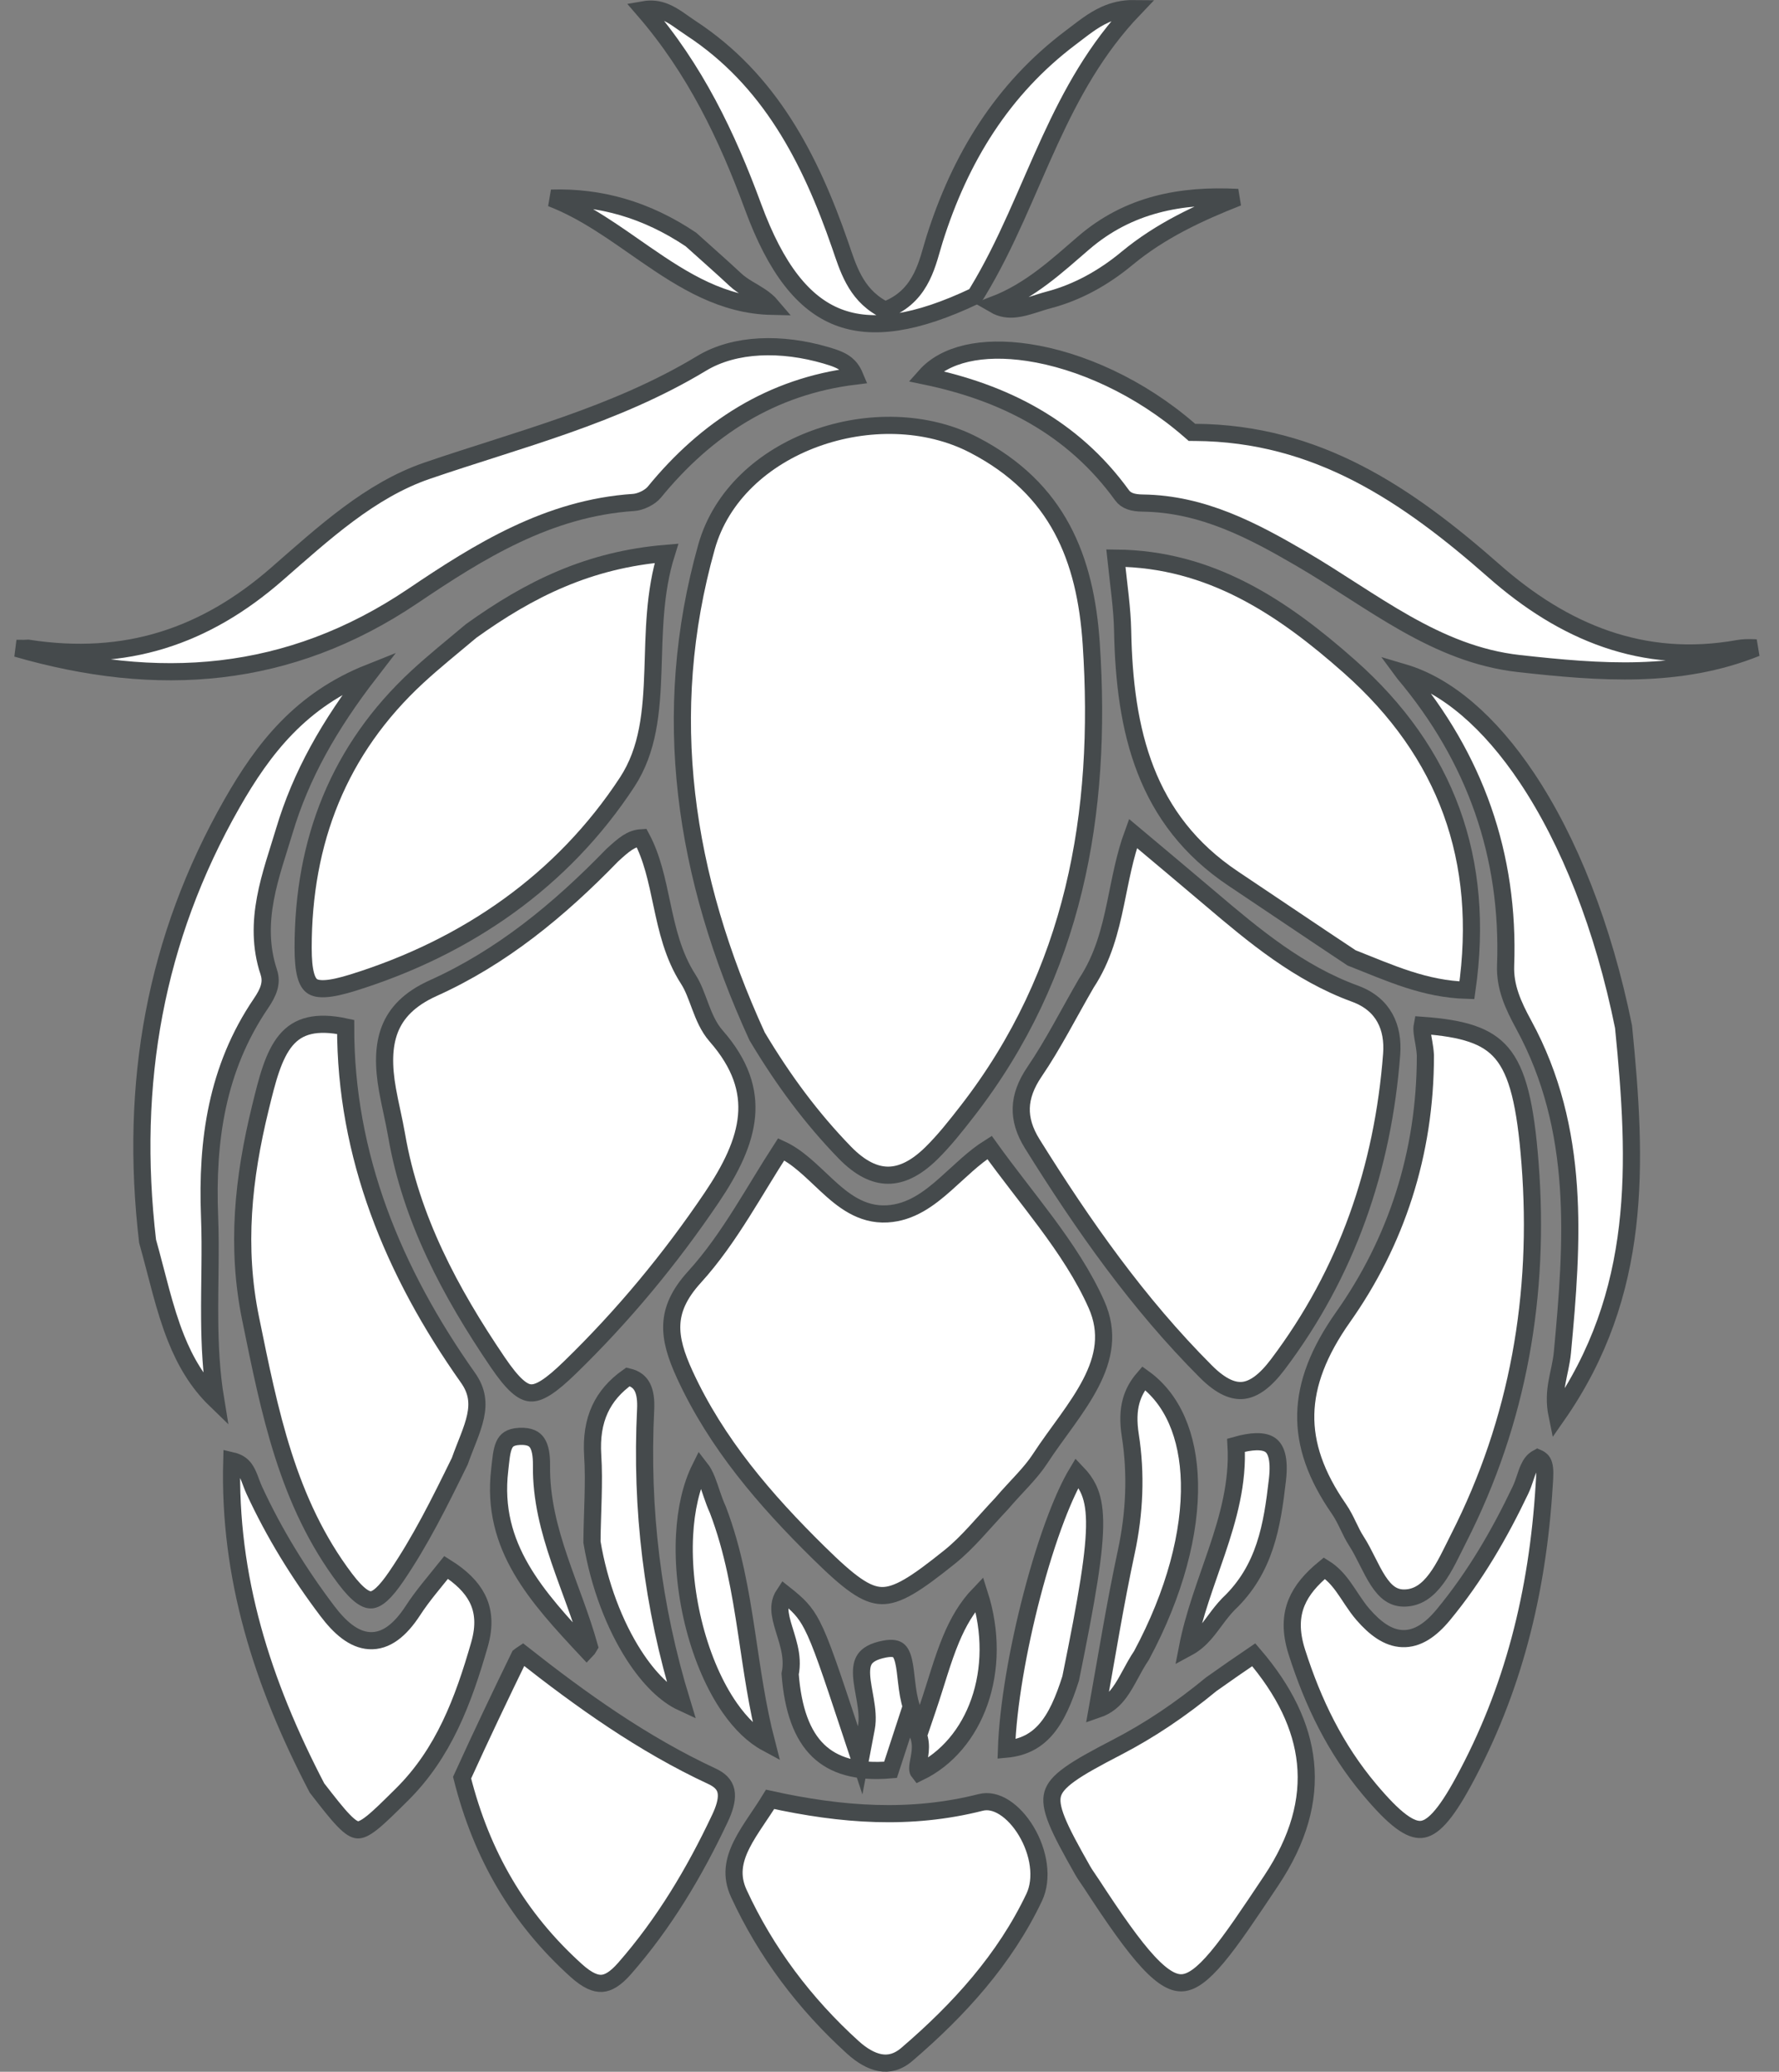<svg width="415" height="483" viewBox="0 0 415 483" fill="none" xmlns="http://www.w3.org/2000/svg">
<rect x="0" y="0" width="415" height="483" fill="#808080" stroke="none"/>
<path d="M264.584 2.002C255.687 11.297 249.93 21.907 244.953 32.699C239.393 44.754 234.885 56.804 228.052 68.064L228.044 68.077L228.036 68.092C227.801 68.494 227.589 68.797 227.441 68.998C213.726 75.513 203.463 77.037 195.467 73.918C187.409 70.774 180.992 62.655 175.679 48.224C169.62 31.763 162.14 16.092 150.158 2.267C152.101 1.925 153.664 2.21 155.041 2.754C157.259 3.63 158.916 5.08 161.257 6.615C179.502 18.583 188.984 36.886 195.995 57.15C197.792 62.345 199.476 68.38 205.605 71.842L206.476 72.334L207.392 71.933C215.216 68.503 216.386 60.95 217.999 55.832C223.981 36.847 233.893 20.712 249.797 8.752C252.516 6.707 254.882 4.722 257.814 3.406C259.748 2.539 261.934 1.969 264.584 2.002Z" fill="white" stroke="#454A4C" stroke-width="4"/>
<path d="M252.787 56.63C263.26 47.629 275.464 45.335 288.764 46.031C279.644 49.623 270.701 53.773 262.899 60.24C257.466 64.743 251.358 68.16 244.642 69.921C243.307 70.271 241.89 70.755 240.666 71.132C239.382 71.527 238.19 71.845 237.027 71.987C235.343 72.192 233.689 72.036 231.964 71.037C240.394 67.787 246.651 61.903 252.787 56.63Z" fill="white" stroke="#454A4C" stroke-width="4"/>
<path d="M128.584 46.191C139.991 45.838 150.724 48.837 161.163 55.826C165.087 59.368 168.334 62.192 171.509 65.163C172.445 66.039 173.482 66.72 174.459 67.314C175.493 67.943 176.368 68.426 177.305 69.048C178.297 69.706 179.23 70.445 180.055 71.422C168.656 71.173 159.619 65.552 150.436 59.208C143.587 54.477 136.583 49.27 128.584 46.191Z" fill="white" stroke="#454A4C" stroke-width="4"/>
<path d="M190.167 102.24C202.228 97.841 216.139 98.018 227.184 103.74C237.076 108.865 243.549 115.514 247.734 123.279C251.937 131.077 253.894 140.113 254.561 150.084C257.21 189.67 250.598 226.914 225.666 259.021C222.949 262.519 220.264 265.925 217.229 268.901C213.62 272.44 210.269 273.993 207.151 273.985C204.043 273.977 200.682 272.417 197.051 268.677C189.33 260.725 182.767 251.908 176.611 241.607C159.472 204.205 153.849 166.451 164.814 127.506C168.197 115.49 178.11 106.637 190.167 102.24Z" fill="white" stroke="#454A4C" stroke-width="4"/>
<path d="M230.839 267.518C235.066 273.409 239.741 279.197 243.946 284.865C248.568 291.095 252.766 297.359 255.77 304.099C258.71 310.692 257.485 316.602 254.453 322.468C252.923 325.429 250.953 328.332 248.85 331.27C246.777 334.167 244.537 337.148 242.617 340.101C241.52 341.789 240.177 343.362 238.632 345.058C237.127 346.708 235.383 348.523 233.655 350.543C229.074 355.405 225.732 359.621 221.538 362.982C217.573 366.159 214.512 368.462 211.914 369.96C209.331 371.449 207.384 372.036 205.627 371.987C203.882 371.94 202.034 371.257 199.664 369.621C197.272 367.97 194.507 365.458 190.942 361.953C178.434 349.656 167.127 336.515 159.744 320.477C157.687 316.009 156.545 312.283 156.714 308.754C156.879 305.306 158.315 301.779 161.985 297.746C166.216 293.099 169.779 287.897 173.135 282.584C176.242 277.665 179.097 272.78 182.234 267.94C186.118 269.726 189.212 272.965 192.755 276.249C196.535 279.754 200.908 283.352 206.972 283.001C212.491 282.682 216.728 279.474 220.518 276.119C223.992 273.045 227.105 269.857 230.839 267.518Z" fill="white" stroke="#454A4C" stroke-width="4"/>
<path d="M264.297 194.32C270.999 199.946 276.735 204.735 282.436 209.577C292.52 218.142 303.01 226.891 316.038 231.647C319.559 232.933 321.771 234.97 323.079 237.345C324.404 239.752 324.879 242.655 324.644 245.751C322.623 272.318 314.244 296.703 298.071 318.118C295.18 321.945 292.589 323.8 290.167 324.131C287.836 324.448 284.979 323.432 281.317 319.77C265.465 303.921 252.697 285.735 240.819 266.692C238.954 263.702 238.151 260.945 238.235 258.283C238.319 255.615 239.302 252.839 241.354 249.83C245.681 243.484 249.22 236.44 253.409 229.221C257.325 223.3 258.933 216.887 260.251 210.583C261.41 205.042 262.343 199.637 264.297 194.32Z" fill="white" stroke="#454A4C" stroke-width="4"/>
<path d="M149.644 195.315C152.134 199.971 153.201 205.179 154.386 210.742C155.628 216.577 157.001 222.79 160.568 228.316C161.72 230.099 162.449 232.215 163.358 234.622C164.224 236.911 165.258 239.47 167.051 241.515C172.856 248.137 174.688 254.246 174.145 260.21C173.592 266.296 170.546 272.511 165.998 279.236C156.293 293.586 145.375 306.74 133.023 318.75C130.754 320.957 128.925 322.52 127.362 323.507C125.806 324.49 124.685 324.791 123.785 324.738C122.907 324.685 121.902 324.274 120.611 323.121C119.301 321.949 117.834 320.134 116.065 317.528C105.028 301.267 95.882 284.159 92.521 264.674C92.208 262.856 91.823 261.057 91.447 259.3C91.068 257.531 90.697 255.807 90.391 254.077C89.415 248.573 89.424 243.883 90.931 240C92.407 236.201 95.425 232.908 101.053 230.373C116.941 223.217 130.267 212.318 142.808 199.395C145.515 196.92 147.191 195.452 149.644 195.315Z" fill="white" stroke="#454A4C" stroke-width="4"/>
<path d="M260.304 130.117C282.344 130.302 299.193 141.569 314.843 155.433C337.385 175.404 346.576 200.406 342.196 230.876C332.323 230.589 324.487 226.947 315.293 223.319C305.575 216.882 296.705 210.856 287.728 204.868C267.203 191.175 262.336 170.477 261.885 147.032C261.786 141.923 261.009 136.717 260.304 130.117Z" fill="white" stroke="#454A4C" stroke-width="4"/>
<path d="M155.469 128.996C152.599 138.125 152.621 147.552 152.322 156.225C151.984 165.982 151.246 174.805 146.281 182.375C131.283 205.247 108.998 220.798 82.317 229.092C79.607 229.934 77.519 230.393 75.91 230.488C74.311 230.584 73.391 230.308 72.813 229.904C72.246 229.507 71.704 228.775 71.309 227.303C70.909 225.811 70.713 223.749 70.713 220.962C70.714 196.145 79.001 174.732 97.431 157.734C101.21 154.248 105.209 151.043 109.911 147.097C123.546 137.32 137.308 130.497 155.469 128.996Z" fill="white" stroke="#454A4C" stroke-width="4"/>
<path d="M331.784 239.042C341.449 239.74 346.873 241.456 350.318 245.517C354.044 249.91 355.861 257.476 356.927 271.218C359.297 301.771 354.238 331.193 340.271 358.627C338.605 361.9 337.09 365.335 335.028 368.096C333.018 370.789 330.758 372.459 327.771 372.561C325.042 372.654 323.216 371.178 321.481 368.522C320.606 367.181 319.829 365.65 319.004 364.013C318.2 362.42 317.343 360.709 316.363 359.205C315.683 358.16 315.133 357.009 314.503 355.706C313.894 354.448 313.211 353.049 312.315 351.756C306.948 344.011 304.453 336.84 304.605 329.706C304.758 322.558 307.573 315.176 313.332 307.024C325.586 289.679 332.518 269.069 332.511 246.095V246.04L332.508 245.984C332.45 244.95 332.304 244 332.159 243.159C332.008 242.279 331.873 241.598 331.787 240.915C331.693 240.164 331.682 239.567 331.784 239.042Z" fill="white" stroke="#454A4C" stroke-width="4"/>
<path d="M72.232 239.125C74.358 238.641 77.085 238.649 80.634 239.42C80.578 269.394 91.699 296.513 109.184 321.232C111.376 324.331 111.58 327.182 110.927 330.239C110.589 331.822 110.02 333.452 109.34 335.219C108.694 336.9 107.919 338.772 107.256 340.659C102.439 350.502 98.054 359.289 92.451 367.507C91.159 369.403 90.042 370.779 89.033 371.692C88.026 372.601 87.268 372.922 86.68 372.978C86.124 373.031 85.394 372.877 84.36 372.137C83.3 371.378 82.05 370.089 80.55 368.107C67.007 350.201 62.913 329.184 58.455 307.391C55.05 290.742 56.698 274.77 60.735 258.293C61.531 255.041 62.273 251.985 63.218 249.247C64.163 246.51 65.264 244.237 66.703 242.521C68.107 240.845 69.86 239.665 72.232 239.125Z" fill="white" stroke="#454A4C" stroke-width="4"/>
<path d="M215.859 87.682C220.429 82.525 229.069 80.566 239.829 82.173C251.936 83.982 265.93 90.253 277.491 100.316L278.05 100.803L278.791 100.807C307.366 100.983 328.388 115.402 348.548 133.14C364.635 147.294 383.176 155.209 405.499 151.194C406.63 150.99 407.846 150.971 409.19 151.024C409.352 151.03 409.524 151.04 409.703 151.049C391.766 158.249 373.357 156.81 354.359 154.702C344.665 153.626 336.152 149.99 327.941 145.36C323.831 143.042 319.822 140.491 315.774 137.895C311.74 135.308 307.663 132.671 303.483 130.237C292.29 123.717 280.576 117.464 266.584 117.284C264.288 117.254 262.713 116.799 261.733 115.447C250.262 99.608 234.223 91.492 215.859 87.682Z" fill="white" stroke="#454A4C" stroke-width="4"/>
<path d="M163.68 84.711C171.459 80.016 182.35 79.816 192.675 82.836C194.817 83.463 196.307 84.009 197.452 84.948C198.181 85.547 198.852 86.378 199.402 87.69C179.985 90.07 164.789 99.888 152.636 114.746C152.181 115.302 151.417 115.887 150.479 116.353C149.544 116.816 148.581 117.089 147.812 117.14C127.854 118.462 111.71 128.569 96.347 138.93C67.357 158.48 36.711 160.633 3.897 151.156C4.103 151.15 4.345 151.151 4.64 151.156C5.157 151.166 5.843 151.186 6.576 151.127C29.362 154.65 47.928 148.36 64.581 133.832C75.543 124.27 86.357 114.294 99.606 109.751C120.981 102.423 143.423 96.937 163.68 84.711Z" fill="white" stroke="#454A4C" stroke-width="4"/>
<path d="M179.644 419.497C196.374 423.173 212.37 424.369 228.791 420.209C230.509 419.774 232.374 420.168 234.262 421.362C236.161 422.564 237.973 424.517 239.41 426.924C242.332 431.816 243.358 437.925 241.248 442.361C234.415 456.732 223.766 468.498 211.576 478.936C209.388 480.81 207.301 481.23 205.325 480.88C203.243 480.51 201.071 479.241 198.96 477.329C187.701 467.133 178.641 455.087 172.341 441.412C170.465 437.339 171.16 433.754 173.021 430.028C173.968 428.131 175.193 426.251 176.516 424.28C177.547 422.743 178.644 421.137 179.644 419.497Z" fill="white" stroke="#454A4C" stroke-width="4"/>
<path d="M327.378 156.792C337.511 159.777 347.478 168.301 356.191 181.326C365.997 195.983 374.015 216.062 378.735 239.386C381.929 271.368 383.203 301.431 363.239 330.028C361.985 323.978 364.006 320.303 364.478 315.257C366.878 289.619 368.805 263.392 355.441 238.876C352.962 234.328 351.043 230.089 351.225 225.096C352.166 199.358 344.086 176.654 327.527 156.982C327.477 156.922 327.427 156.859 327.378 156.792Z" fill="white" stroke="#454A4C" stroke-width="4"/>
<path d="M86.283 156.791C76.805 169.061 70.204 180.711 66.319 193.735C63.344 203.709 58.759 214.778 62.703 226.662H62.704C63.527 229.141 62.664 231.302 60.867 233.943C50.556 249.101 48.2 265.98 48.886 283.542C49.196 291.481 48.848 299.252 48.912 307.428C48.961 313.679 49.261 320.017 50.319 326.407C46.054 322.28 43.236 317.412 41.086 312.046C38.269 305.013 36.682 297.397 34.427 289.368C30.105 252.51 36.228 218.729 54.082 187.389C61.45 174.454 70.213 163.164 86.283 156.791Z" fill="white" stroke="#454A4C" stroke-width="4"/>
<path d="M121.942 385.598C135.563 396.321 149.937 406.612 166.116 414.129C167.417 414.734 168.198 415.408 168.67 416.051C169.135 416.686 169.372 417.388 169.437 418.175C169.575 419.841 168.938 421.829 167.965 423.893C162.013 436.521 154.903 448.423 145.709 458.915C143.558 461.369 141.876 462.301 140.407 462.393C138.94 462.485 137.059 461.778 134.418 459.396C121.001 447.295 112.362 432.574 107.794 414.437C112.355 404.427 116.725 395.262 121.173 386.132C121.217 386.096 121.304 386.027 121.458 385.922C121.581 385.838 121.746 385.729 121.942 385.598Z" fill="white" stroke="#454A4C" stroke-width="4"/>
<path d="M292.469 385.786C299.66 394.163 303.669 402.514 304.538 410.916C305.449 419.735 302.93 428.873 296.532 438.467C291.341 446.251 287.381 452.177 283.982 456.239C280.511 460.386 278.033 462.067 275.923 462.251C273.919 462.426 271.458 461.292 267.851 457.405C264.302 453.58 260.065 447.555 254.505 439.025V439.024C253.736 437.846 253.149 437.098 252.589 436.111C249.76 431.126 247.741 427.431 246.557 424.49C245.371 421.542 245.17 419.688 245.568 418.263C245.962 416.851 247.067 415.424 249.569 413.632C252.072 411.839 255.675 409.885 260.647 407.303C268.291 403.334 275.342 398.592 282.591 392.634C286.219 390.05 289.386 387.882 292.469 385.786Z" fill="white" stroke="#454A4C" stroke-width="4"/>
<path d="M358.687 339.894C359.089 340.067 359.357 340.255 359.542 340.433C359.804 340.686 359.999 341.012 360.136 341.483C360.449 342.558 360.386 344.037 360.224 346.242L360.223 346.253L360.222 346.266C358.69 371.36 352.936 394.192 341.348 415.435C339.239 419.302 337.423 422.08 335.745 423.909C334.071 425.733 332.721 426.41 331.544 426.505C330.354 426.602 328.857 426.143 326.805 424.609C324.757 423.077 322.381 420.644 319.497 417.214C311.524 407.733 306.319 397.035 302.528 385.156C301.007 380.391 301.192 376.698 302.476 373.582C303.657 370.715 305.85 368.138 308.954 365.598C310.773 366.732 312.112 368.223 313.344 369.92C314.095 370.954 314.76 371.994 315.514 373.12C316.247 374.214 317.041 375.351 317.962 376.411C320.74 379.604 323.736 381.89 327.15 382.02C330.641 382.152 333.761 380.017 336.722 376.433C344.111 367.49 349.799 357.663 354.703 347.378C355.139 346.462 355.463 345.504 355.744 344.666C356.037 343.788 356.285 343.039 356.597 342.347C357.09 341.253 357.68 340.439 358.687 339.894Z" fill="white" stroke="#454A4C" stroke-width="4"/>
<path d="M54.063 340.548C55.714 340.929 56.546 341.674 57.103 342.449C57.535 343.051 57.869 343.771 58.212 344.643C58.521 345.431 58.9 346.528 59.325 347.448C63.954 357.465 69.698 366.769 76.329 375.549C79.214 379.37 82.444 382.27 86.156 382.495C90.044 382.731 93.373 380.022 96.34 375.458C98.575 372.019 101.223 368.988 104.077 365.422C107.599 367.626 109.987 369.996 111.322 372.615C112.805 375.526 113.117 378.997 111.852 383.399C108.082 396.518 103.497 408.728 93.78 418.357C90.715 421.395 88.542 423.554 86.781 424.95C84.989 426.37 84.036 426.652 83.397 426.604C82.743 426.556 81.798 426.118 80.147 424.415C78.551 422.769 76.626 420.305 73.942 416.845C61.149 392.336 53.319 367.684 54.063 340.548Z" fill="white" stroke="#454A4C" stroke-width="4"/>
<path d="M182.957 371.581C186.146 374.103 187.737 375.609 189.449 378.91C191.537 382.935 193.717 389.487 198.23 403.096L200.655 410.408L202.094 402.839C202.497 400.713 202.205 398.422 201.866 396.396C201.505 394.236 201.095 392.381 200.994 390.608C200.895 388.878 201.132 387.65 201.766 386.755C202.38 385.89 203.628 384.972 206.371 384.456C208.272 384.098 209.116 384.432 209.535 384.751C210.016 385.117 210.447 385.839 210.783 387.236C211.119 388.632 211.27 390.273 211.5 392.222C211.72 394.086 212.01 396.173 212.662 398.115L214.547 403.732L216.452 398.123C218.43 392.301 219.806 387.061 221.87 382.132C223.516 378.202 225.529 374.672 228.461 371.626C234.138 389.321 227.585 406.894 214.37 413.231C214.245 413.076 214.189 412.945 214.157 412.841C214.059 412.522 214.05 412.057 214.185 411.216C214.295 410.536 214.568 409.307 214.664 408.259C214.771 407.093 214.727 405.743 214.162 404.34L212.113 399.248L210.406 404.465C209.341 407.719 208.489 410.321 207.738 412.614C199.778 413.304 194.423 411.568 190.866 408.127C187.102 404.486 184.955 398.567 184.322 390.274C184.78 388.075 184.55 385.986 184.121 384.09C183.7 382.227 182.967 380.135 182.536 378.596C182.06 376.896 181.812 375.468 181.975 374.156C182.079 373.325 182.357 372.472 182.957 371.581Z" fill="white" stroke="#454A4C" stroke-width="4"/>
<path d="M146.501 320.986C148.349 321.416 149.286 322.329 149.831 323.38C150.519 324.709 150.714 326.523 150.612 328.597C149.468 351.764 152.176 374.442 159.069 396.889C155.322 395.156 151.41 391.374 147.874 385.879C143.372 378.883 139.758 369.525 138.09 359.499C138.159 352.368 138.676 345.715 138.265 339.297C137.999 335.139 138.555 331.581 139.969 328.531C141.287 325.689 143.401 323.175 146.501 320.986Z" fill="white" stroke="#454A4C" stroke-width="4"/>
<path d="M266.796 321.306C273.502 326.133 277.208 334.64 277.47 345.592C277.749 357.227 274.107 371.366 266.295 385.923C265.264 387.444 264.41 389.043 263.621 390.494C262.793 392.016 262.032 393.384 261.136 394.596C259.866 396.317 258.326 397.726 255.944 398.54C258.206 385.891 260.165 373.777 262.747 361.757C264.686 352.728 265.073 343.586 263.677 334.677C263.179 331.492 263.241 328.865 263.89 326.566C264.413 324.718 265.339 322.993 266.796 321.306Z" fill="white" stroke="#454A4C" stroke-width="4"/>
<path d="M251.249 343.37C252.375 344.546 253.224 345.702 253.854 347.006C254.763 348.889 255.292 351.24 255.346 354.657C255.457 361.597 253.621 372.355 249.765 391.299C248.174 396.296 246.427 400.437 243.849 403.335C241.694 405.758 238.88 407.397 234.786 407.786C235.12 397.798 237.459 384.409 240.704 371.975C242.439 365.327 244.421 358.998 246.47 353.657C248.084 349.448 249.711 345.933 251.249 343.37Z" fill="white" stroke="#454A4C" stroke-width="4"/>
<path d="M163.351 342.244C163.984 343.05 164.474 344.011 164.926 345.147C165.323 346.145 165.66 347.192 166.069 348.387C166.458 349.528 166.9 350.761 167.47 352.007C171.052 361.402 172.692 370.963 174.167 380.717C175.443 389.157 176.6 397.778 178.831 406.349C175.743 404.687 172.839 401.886 170.242 398.168C166.706 393.104 163.874 386.526 162.023 379.424C160.173 372.329 159.326 364.798 159.695 357.868C160.01 351.93 161.212 346.536 163.351 342.244Z" fill="white" stroke="#454A4C" stroke-width="4"/>
<path d="M293.007 336.12C294.605 336.081 295.644 336.402 296.325 336.877C297.614 337.776 298.565 339.988 297.996 344.975C296.774 355.68 295.136 365.859 286.565 373.973L286.532 374.004L286.5 374.038C285.387 375.195 284.451 376.422 283.594 377.572C282.716 378.75 281.935 379.825 281.049 380.84C279.934 382.116 278.677 383.26 276.998 384.164C278.491 376.467 281.312 369.239 283.836 361.777C286.527 353.821 288.85 345.661 288.341 336.932C290.185 336.413 291.732 336.151 293.007 336.12Z" fill="white" stroke="#454A4C" stroke-width="4"/>
<path d="M121.232 334.872C123.68 334.769 124.73 335.522 125.31 336.402C126.023 337.482 126.346 339.229 126.317 341.648C126.223 349.445 128.139 356.635 130.513 363.609C132.843 370.455 135.523 376.884 137.477 383.861C137.357 384.076 137.238 384.262 137.121 384.418C137.028 384.544 136.942 384.639 136.87 384.713C125.27 372.288 114.449 360.633 116.571 342.713C116.716 341.49 116.794 340.482 116.953 339.422C117.105 338.402 117.303 337.574 117.599 336.913C117.882 336.282 118.238 335.841 118.714 335.529C119.202 335.21 119.969 334.926 121.232 334.872Z" fill="white" stroke="#454A4C" stroke-width="4"/>
</svg>
